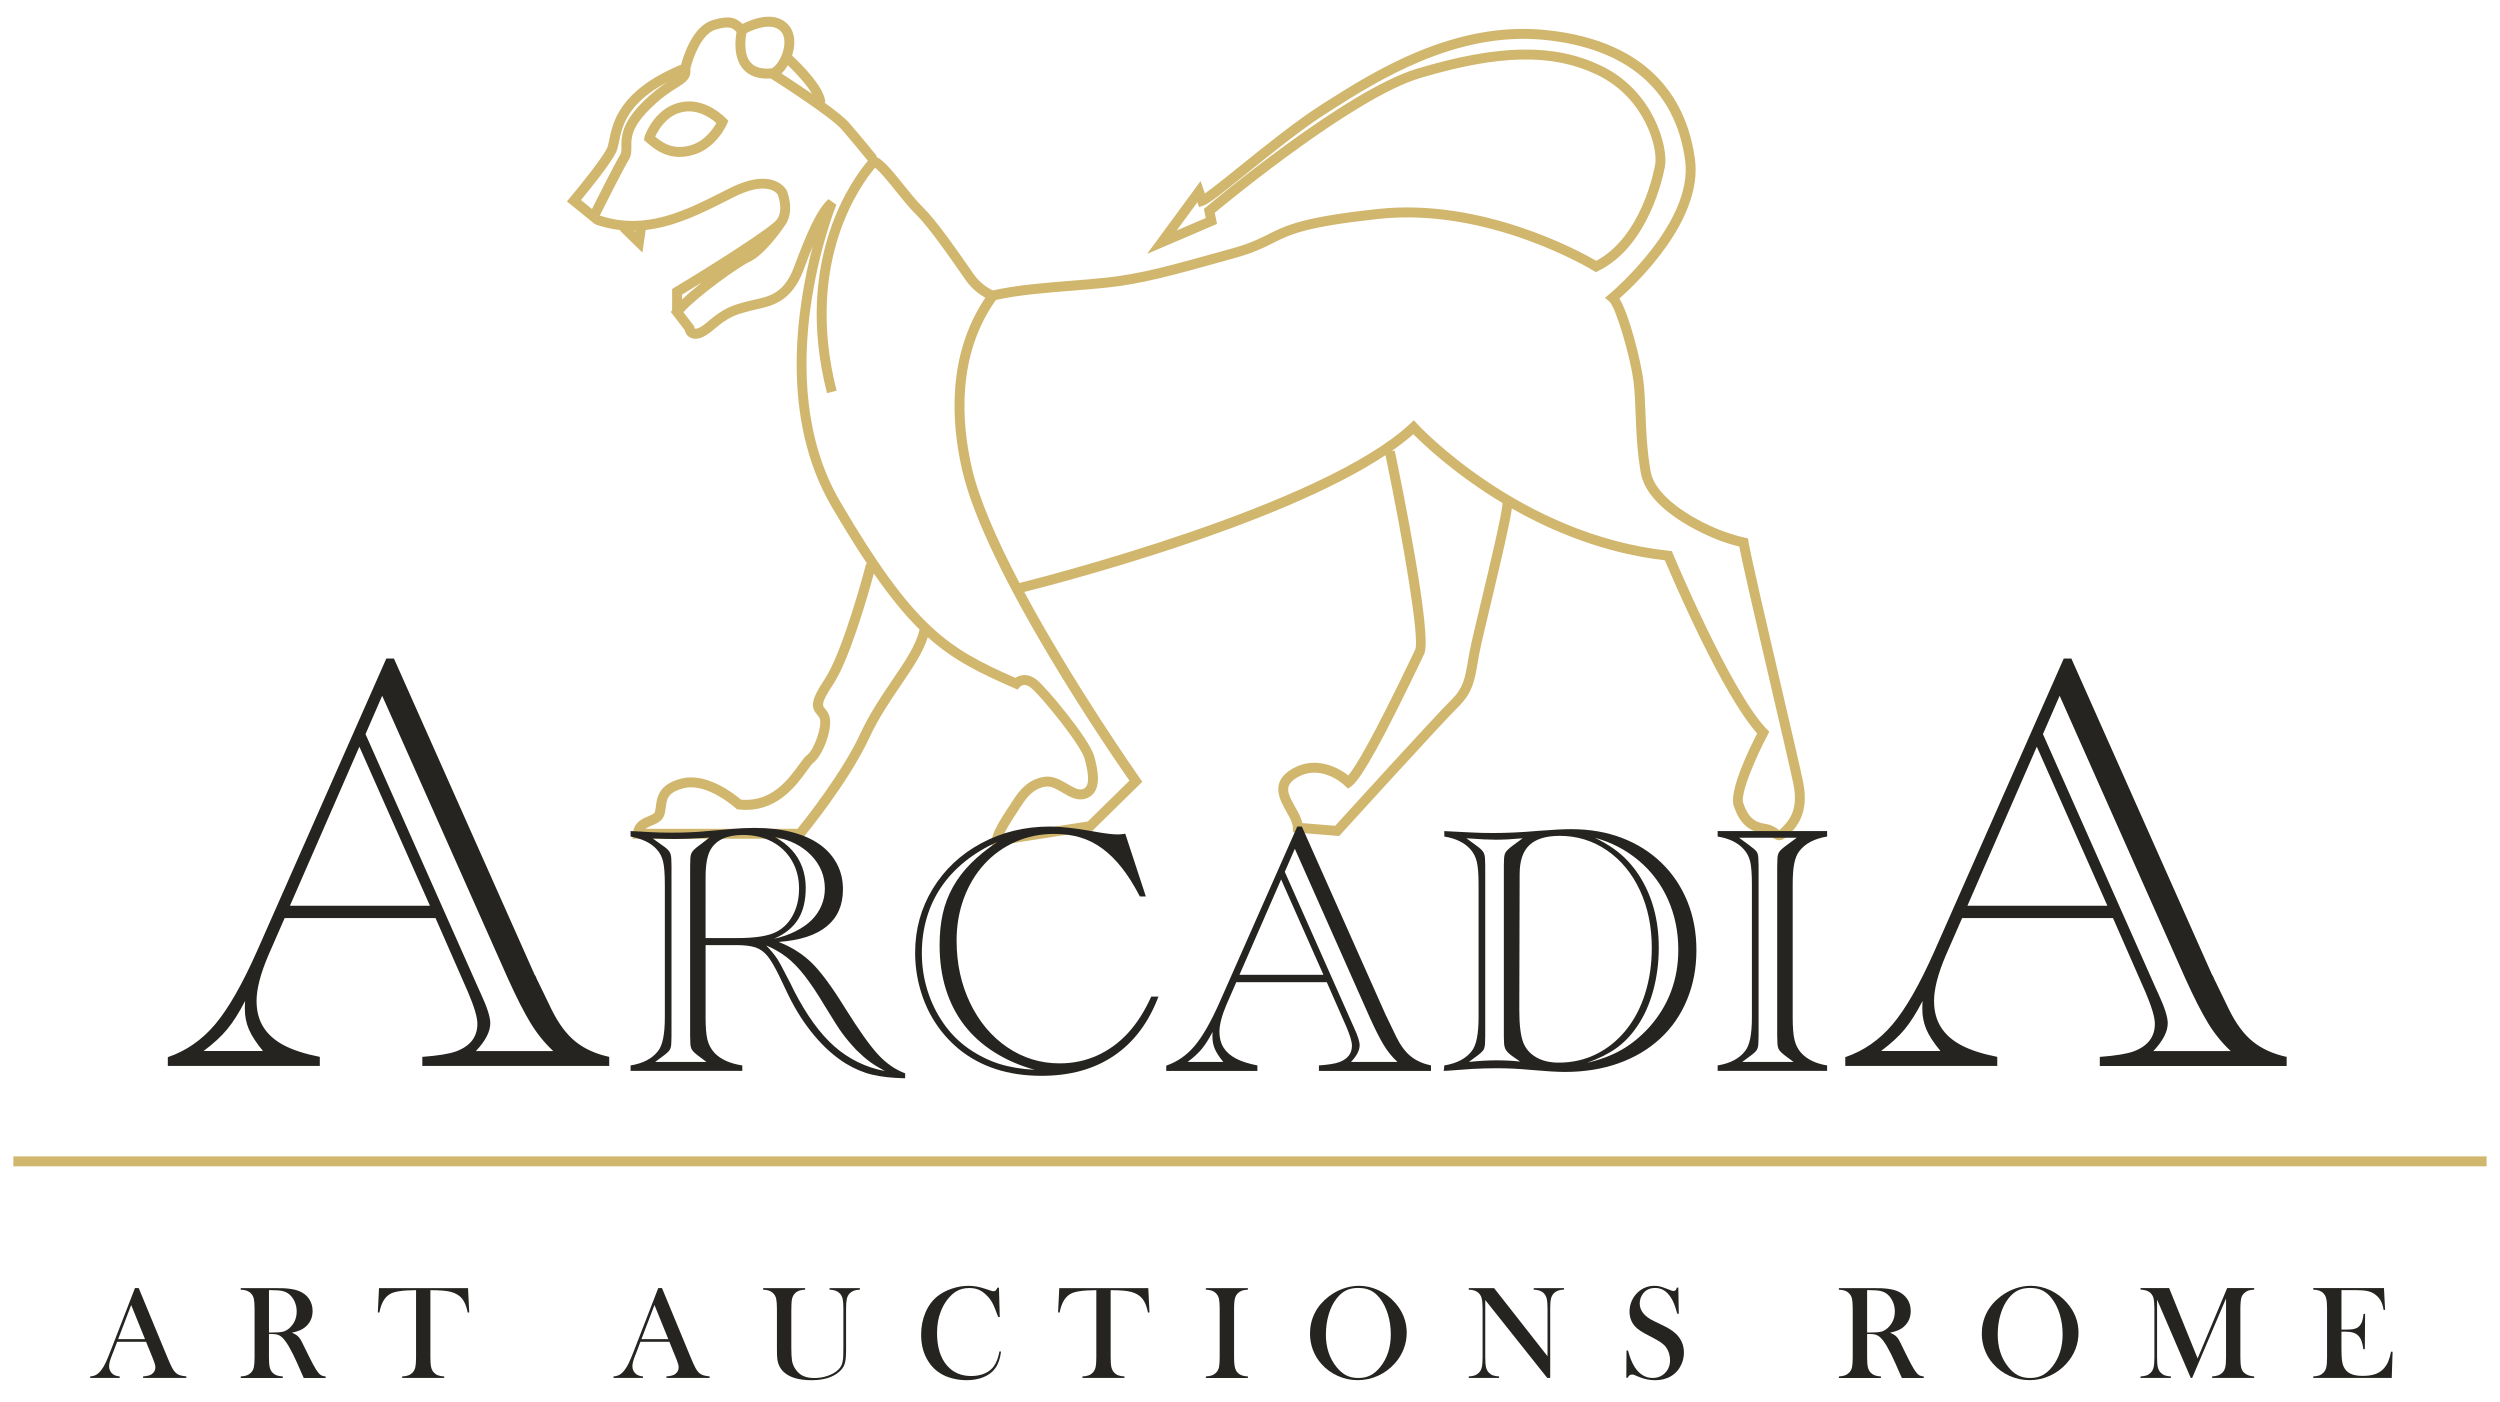 <?xml version="1.0" encoding="utf-8"?>
<!-- Generator: Adobe Illustrator 19.2.1, SVG Export Plug-In . SVG Version: 6.00 Build 0)  -->
<svg version="1.1" id="Livello_1" xmlns="http://www.w3.org/2000/svg" xmlns:xlink="http://www.w3.org/1999/xlink" x="0px" y="0px"
	 viewBox="0 0 214 120" style="enable-background:new 0 0 214 120;" xml:space="preserve">
<style type="text/css">
	.st0{fill:#252421;}
	.st1{fill:#D1B66E;}
</style>
<g>
	<path class="st0" d="M12.413,114.629l-1.184-2.919l-1.115,2.919H12.413z M15.95,117.952h-3.7v-0.131
		c0.333-0.028,0.568-0.085,0.699-0.168c0.232-0.147,0.349-0.349,0.349-0.609
		c0-0.154-0.053-0.361-0.159-0.621l-0.094-0.234l-0.542-1.331h-2.477l-0.294,0.777L9.593,115.987
		c-0.17,0.411-0.255,0.738-0.255,0.974c0,0.138,0.03,0.267,0.092,0.388
		c0.062,0.12,0.147,0.216,0.251,0.292c0.147,0.101,0.336,0.161,0.565,0.179v0.131H7.722v-0.131
		c0.198-0.009,0.372-0.06,0.524-0.145c0.149-0.087,0.294-0.225,0.439-0.418
		c0.12-0.154,0.237-0.352,0.352-0.593c0.113-0.244,0.264-0.607,0.453-1.092l2.062-5.311h0.322
		l2.45,5.92c0.184,0.448,0.329,0.765,0.439,0.958c0.108,0.191,0.228,0.336,0.354,0.434
		c0.092,0.067,0.193,0.119,0.31,0.154c0.117,0.037,0.292,0.067,0.524,0.092V117.952z"/>
	<path class="st0" d="M23.023,114.065h0.214c0.467,0,0.797-0.025,1-0.076
		c0.2-0.055,0.391-0.163,0.568-0.329c0.393-0.375,0.591-0.841,0.591-1.397
		c0-0.297-0.058-0.577-0.172-0.837c-0.115-0.26-0.274-0.476-0.476-0.644
		c-0.159-0.129-0.345-0.218-0.563-0.269c-0.218-0.051-0.529-0.076-0.931-0.076h-0.23V114.065z
		 M23.023,114.189v1.995c0,0.382,0.021,0.669,0.064,0.853c0.044,0.186,0.124,0.338,0.239,0.46
		c0.101,0.106,0.218,0.182,0.352,0.232c0.136,0.051,0.31,0.083,0.529,0.094v0.131h-3.599v-0.131
		c0.218-0.012,0.393-0.044,0.526-0.094c0.133-0.051,0.251-0.126,0.352-0.232
		c0.12-0.122,0.2-0.274,0.241-0.455c0.041-0.186,0.064-0.471,0.064-0.857v-4.151
		c0-0.388-0.023-0.673-0.064-0.857c-0.041-0.184-0.122-0.336-0.241-0.457
		c-0.101-0.108-0.221-0.186-0.356-0.235c-0.133-0.051-0.308-0.08-0.522-0.089v-0.131h2.714
		c0.455,0,0.754,0.002,0.894,0.004c0.584,0.028,1.039,0.108,1.37,0.239
		c0.372,0.149,0.66,0.372,0.864,0.671c0.205,0.299,0.308,0.646,0.308,1.039
		c0,0.586-0.223,1.057-0.664,1.409c-0.136,0.106-0.285,0.191-0.448,0.26
		c-0.163,0.067-0.384,0.131-0.657,0.191c0.225,0.094,0.393,0.191,0.501,0.294
		c0.087,0.078,0.165,0.177,0.237,0.294c0.073,0.12,0.179,0.329,0.322,0.63
		c0.333,0.685,0.586,1.188,0.758,1.508c0.17,0.315,0.315,0.547,0.43,0.687
		c0.094,0.117,0.186,0.198,0.274,0.244c0.087,0.044,0.209,0.076,0.363,0.09v0.131h-1.871
		c-0.092-0.207-0.152-0.34-0.179-0.395l-0.393-0.896c-0.237-0.538-0.476-1.011-0.717-1.425
		c-0.241-0.409-0.46-0.69-0.66-0.839c-0.099-0.076-0.209-0.129-0.326-0.161
		c-0.115-0.032-0.257-0.048-0.427-0.048H23.023z"/>
	<path class="st0" d="M35.615,110.439c-0.237,0-0.49,0.007-0.761,0.021
		c-0.579,0.032-1.009,0.106-1.294,0.221c-0.283,0.117-0.515,0.317-0.699,0.602
		c-0.17,0.264-0.299,0.618-0.388,1.071l-0.131-0.011l0.101-2.078h7.621l0.101,2.078l-0.129,0.011
		c-0.101-0.522-0.262-0.917-0.476-1.183c-0.216-0.271-0.531-0.464-0.945-0.579
		c-0.349-0.101-0.94-0.152-1.774-0.152v5.743c0,0.384,0.021,0.669,0.067,0.855
		c0.041,0.186,0.122,0.338,0.239,0.46c0.103,0.108,0.223,0.188,0.356,0.234
		c0.133,0.051,0.308,0.08,0.522,0.092v0.129h-3.599v-0.129c0.218-0.011,0.393-0.041,0.526-0.092
		c0.133-0.046,0.253-0.126,0.359-0.234c0.115-0.122,0.195-0.274,0.239-0.457
		c0.041-0.184,0.064-0.469,0.064-0.857V110.439z"/>
	<path class="st0" d="M57.207,114.629l-1.184-2.919l-1.115,2.919H57.207z M60.744,117.952h-3.7v-0.131
		c0.333-0.028,0.568-0.085,0.699-0.168c0.232-0.147,0.349-0.349,0.349-0.609
		c0-0.154-0.053-0.361-0.159-0.621l-0.094-0.234l-0.542-1.331h-2.477l-0.292,0.777l-0.14,0.352
		c-0.17,0.411-0.255,0.738-0.255,0.974c0,0.138,0.03,0.267,0.094,0.388
		c0.062,0.12,0.145,0.216,0.251,0.292c0.145,0.101,0.333,0.161,0.563,0.179v0.131H52.516v-0.131
		c0.198-0.009,0.372-0.06,0.524-0.145c0.149-0.087,0.297-0.225,0.439-0.418
		c0.12-0.154,0.237-0.352,0.352-0.593c0.115-0.244,0.267-0.607,0.455-1.092l2.059-5.311h0.322
		l2.45,5.92c0.184,0.448,0.331,0.765,0.439,0.958c0.108,0.191,0.228,0.336,0.356,0.434
		c0.09,0.067,0.193,0.119,0.308,0.154c0.117,0.037,0.292,0.067,0.524,0.092V117.952z"/>
	<path class="st0" d="M68.921,110.263v0.131c-0.214,0.009-0.388,0.041-0.524,0.09
		c-0.136,0.051-0.255,0.126-0.354,0.235c-0.124,0.129-0.207,0.287-0.246,0.473
		c-0.039,0.188-0.06,0.512-0.06,0.97v3.19c0,0.517,0.021,0.892,0.06,1.121
		c0.039,0.232,0.12,0.444,0.239,0.639c0.181,0.299,0.402,0.512,0.666,0.646
		c0.267,0.133,0.6,0.2,1.002,0.2c0.388,0,0.763-0.057,1.117-0.179
		c0.354-0.117,0.65-0.28,0.887-0.492c0.147-0.131,0.255-0.274,0.324-0.427
		c0.069-0.154,0.115-0.349,0.138-0.586c0.014-0.154,0.023-0.519,0.023-1.092v-3.148
		c0-0.388-0.023-0.673-0.064-0.855c-0.044-0.186-0.124-0.338-0.241-0.46
		c-0.106-0.108-0.223-0.184-0.359-0.235c-0.131-0.048-0.306-0.08-0.519-0.09v-0.131h2.597v0.131
		c-0.216,0.009-0.388,0.041-0.519,0.09c-0.136,0.051-0.255,0.126-0.361,0.235
		c-0.115,0.122-0.195,0.273-0.239,0.46c-0.041,0.189-0.064,0.471-0.064,0.855v3.553
		c0,0.526-0.039,0.915-0.122,1.163c-0.08,0.251-0.239,0.478-0.48,0.685
		c-0.549,0.473-1.331,0.71-2.349,0.71c-1.064,0-1.846-0.223-2.349-0.671
		c-0.326-0.285-0.522-0.662-0.584-1.126c-0.025-0.166-0.035-0.464-0.035-0.896v-3.417
		c0-0.388-0.023-0.673-0.064-0.855c-0.039-0.186-0.12-0.338-0.241-0.46
		c-0.101-0.108-0.218-0.184-0.352-0.235c-0.133-0.048-0.308-0.08-0.526-0.09v-0.131H68.921z"/>
	<path class="st0" d="M85.512,110.224l0.067,2.519H85.449c-0.041-0.11-0.073-0.193-0.097-0.248
		c-0.131-0.361-0.237-0.63-0.322-0.807c-0.145-0.315-0.356-0.604-0.634-0.866
		c-0.211-0.2-0.427-0.345-0.653-0.434c-0.228-0.09-0.48-0.133-0.761-0.133
		c-0.425,0-0.793,0.092-1.105,0.274c-0.273,0.163-0.529,0.393-0.765,0.696
		c-0.237,0.303-0.43,0.646-0.579,1.034c-0.216,0.542-0.322,1.161-0.322,1.859
		c0,0.588,0.073,1.119,0.218,1.593c0.147,0.473,0.361,0.869,0.644,1.188
		c0.517,0.595,1.204,0.889,2.061,0.889c0.428,0,0.814-0.073,1.154-0.221
		c0.342-0.149,0.607-0.359,0.793-0.627c0.218-0.313,0.377-0.733,0.476-1.264l0.129,0.023
		c-0.071,0.593-0.232,1.064-0.485,1.413c-0.239,0.336-0.572,0.588-0.993,0.765
		c-0.423,0.177-0.912,0.267-1.469,0.267c-0.517,0-1.013-0.078-1.487-0.232
		c-0.754-0.248-1.344-0.696-1.767-1.344c-0.425-0.646-0.637-1.418-0.637-2.317
		c0-0.687,0.124-1.319,0.37-1.898c0.248-0.584,0.595-1.048,1.039-1.402
		c0.34-0.271,0.749-0.485,1.225-0.644c0.473-0.161,0.949-0.241,1.427-0.241
		c0.453,0,0.935,0.087,1.441,0.26l0.462,0.152c0.09,0.034,0.17,0.05,0.237,0.05
		c0.094,0,0.17-0.039,0.23-0.117c0.027-0.037,0.06-0.099,0.097-0.186H85.512z"/>
	<path class="st0" d="M93.846,110.439c-0.237,0-0.49,0.007-0.761,0.021
		c-0.579,0.032-1.009,0.106-1.294,0.221c-0.283,0.117-0.515,0.317-0.699,0.602
		c-0.17,0.264-0.299,0.618-0.391,1.071l-0.129-0.011l0.101-2.078h7.621l0.101,2.078l-0.129,0.011
		c-0.101-0.522-0.262-0.917-0.478-1.183c-0.214-0.271-0.529-0.464-0.942-0.579
		c-0.349-0.101-0.94-0.152-1.774-0.152v5.743c0,0.384,0.021,0.669,0.064,0.855
		c0.044,0.186,0.124,0.338,0.241,0.46c0.103,0.108,0.223,0.188,0.356,0.234
		c0.133,0.051,0.308,0.08,0.522,0.092v0.129h-3.599v-0.129c0.216-0.011,0.393-0.041,0.526-0.092
		c0.133-0.046,0.253-0.126,0.359-0.234c0.115-0.122,0.195-0.274,0.237-0.457
		c0.044-0.184,0.067-0.469,0.067-0.857V110.439z"/>
	<path class="st0" d="M106.821,110.263v0.131c-0.214,0.009-0.388,0.041-0.522,0.09
		c-0.133,0.051-0.253,0.126-0.359,0.235c-0.145,0.152-0.234,0.361-0.269,0.627
		c-0.023,0.198-0.035,0.428-0.035,0.687v4.151c0,0.313,0.016,0.558,0.046,0.738
		c0.03,0.182,0.078,0.324,0.145,0.434c0.099,0.149,0.225,0.262,0.379,0.336
		c0.154,0.073,0.359,0.117,0.614,0.131v0.131h-3.599v-0.131c0.218-0.011,0.393-0.044,0.526-0.094
		c0.133-0.051,0.251-0.126,0.352-0.232c0.12-0.12,0.202-0.274,0.244-0.455
		c0.041-0.186,0.062-0.471,0.062-0.857v-4.151c0-0.388-0.021-0.673-0.062-0.855
		c-0.041-0.186-0.124-0.338-0.244-0.46c-0.101-0.108-0.218-0.184-0.354-0.235
		c-0.136-0.048-0.31-0.08-0.524-0.09v-0.131H106.821z"/>
	<path class="st0" d="M113.497,114.244c0,1.089,0.297,2.006,0.892,2.753
		c0.267,0.336,0.549,0.579,0.846,0.731c0.301,0.154,0.643,0.228,1.034,0.228
		c0.395,0,0.742-0.073,1.039-0.225c0.299-0.149,0.584-0.393,0.855-0.733
		c0.593-0.749,0.889-1.675,0.889-2.776c0-0.607-0.083-1.179-0.246-1.717
		c-0.163-0.54-0.393-0.997-0.687-1.372c-0.241-0.308-0.51-0.533-0.804-0.676
		c-0.296-0.14-0.643-0.209-1.046-0.209c-0.398,0-0.742,0.069-1.034,0.207
		c-0.29,0.14-0.559,0.366-0.807,0.678c-0.297,0.37-0.526,0.827-0.687,1.37
		C113.58,113.042,113.497,113.624,113.497,114.244 M112.135,114.159c0-0.632,0.136-1.218,0.407-1.758
		c0.269-0.538,0.667-1.009,1.184-1.409c0.386-0.299,0.802-0.526,1.25-0.685
		c0.446-0.161,0.896-0.241,1.351-0.241c0.579,0,1.138,0.129,1.678,0.381
		c0.54,0.253,1.014,0.611,1.42,1.073c0.66,0.751,0.99,1.606,0.99,2.565
		c0,0.48-0.087,0.945-0.26,1.393c-0.172,0.446-0.423,0.853-0.754,1.223
		c-0.407,0.457-0.885,0.811-1.439,1.064c-0.554,0.253-1.135,0.377-1.74,0.377
		c-0.595,0-1.165-0.122-1.71-0.365c-0.545-0.244-1.016-0.591-1.409-1.036
		c-0.31-0.349-0.552-0.747-0.719-1.193C112.22,115.104,112.135,114.64,112.135,114.159"/>
	<path class="st0" d="M127.138,111.283v4.9c0,0.386,0.023,0.673,0.067,0.857
		c0.041,0.182,0.122,0.336,0.239,0.455c0.103,0.108,0.223,0.189,0.356,0.237
		c0.133,0.051,0.308,0.078,0.522,0.09v0.131h-2.597v-0.131c0.214-0.011,0.388-0.039,0.522-0.09
		c0.131-0.048,0.253-0.129,0.356-0.237c0.117-0.12,0.198-0.273,0.239-0.46
		c0.044-0.184,0.067-0.469,0.067-0.853v-4.155c0-0.379-0.023-0.662-0.067-0.848
		c-0.041-0.188-0.122-0.338-0.239-0.462c-0.101-0.108-0.218-0.184-0.352-0.234
		c-0.133-0.048-0.308-0.081-0.526-0.09v-0.131h2.17l4.573,5.835v-4.065
		c0-0.388-0.023-0.671-0.067-0.855c-0.041-0.186-0.122-0.336-0.239-0.46
		c-0.103-0.108-0.225-0.184-0.359-0.234c-0.131-0.048-0.306-0.081-0.519-0.09v-0.131h2.597v0.131
		c-0.377,0-0.671,0.108-0.88,0.324c-0.117,0.124-0.195,0.274-0.239,0.462
		c-0.044,0.186-0.064,0.469-0.064,0.848v5.925h-0.253L127.138,111.283z"/>
	<path class="st0" d="M139.212,117.93l0.016-2.326l0.131,0.005c0.156,0.591,0.345,1.057,0.563,1.4
		c0.409,0.63,0.924,0.944,1.542,0.944c0.432,0,0.788-0.145,1.071-0.434
		c0.28-0.29,0.421-0.655,0.421-1.096c0-0.193-0.03-0.388-0.092-0.588
		c-0.062-0.198-0.147-0.37-0.251-0.512c-0.108-0.147-0.262-0.285-0.46-0.423
		c-0.195-0.136-0.499-0.306-0.903-0.513c-0.359-0.179-0.63-0.331-0.818-0.455
		c-0.191-0.124-0.345-0.251-0.46-0.379c-0.324-0.352-0.485-0.781-0.485-1.287
		c0-0.313,0.062-0.614,0.188-0.903c0.126-0.29,0.301-0.535,0.526-0.742
		c0.398-0.368,0.871-0.554,1.416-0.554c0.175,0,0.338,0.021,0.487,0.055
		c0.152,0.037,0.352,0.106,0.604,0.209c0.186,0.078,0.315,0.124,0.382,0.145
		c0.067,0.021,0.129,0.032,0.182,0.032c0.131,0,0.218-0.097,0.262-0.287h0.131l0.039,2.236h-0.129
		c-0.101-0.356-0.189-0.63-0.262-0.82c-0.071-0.189-0.161-0.365-0.26-0.526
		c-0.184-0.294-0.386-0.51-0.609-0.65c-0.221-0.14-0.473-0.211-0.765-0.211
		c-0.418,0-0.752,0.143-0.993,0.427c-0.101,0.117-0.182,0.255-0.239,0.414
		c-0.058,0.159-0.087,0.315-0.087,0.473c0,0.627,0.402,1.131,1.209,1.514l0.793,0.384
		c0.611,0.29,1.053,0.609,1.321,0.958c0.308,0.391,0.46,0.848,0.46,1.365
		c0,0.345-0.069,0.673-0.207,0.988c-0.195,0.439-0.487,0.777-0.88,1.016
		c-0.388,0.237-0.85,0.356-1.379,0.356c-0.483,0-0.949-0.097-1.397-0.287
		c-0.232-0.101-0.37-0.161-0.416-0.175c-0.046-0.016-0.097-0.023-0.152-0.023
		c-0.181,0-0.303,0.09-0.372,0.271H139.212z"/>
	<path class="st0" d="M159.826,114.065h0.214c0.467,0,0.8-0.025,1-0.076
		c0.2-0.055,0.391-0.163,0.565-0.329c0.395-0.375,0.591-0.841,0.591-1.397
		c0-0.297-0.055-0.577-0.17-0.837c-0.115-0.26-0.274-0.476-0.476-0.644
		c-0.159-0.129-0.345-0.218-0.563-0.269c-0.218-0.051-0.529-0.076-0.931-0.076h-0.23V114.065z
		 M159.826,114.189v1.995c0,0.382,0.021,0.669,0.064,0.853c0.044,0.186,0.124,0.338,0.241,0.46
		c0.101,0.106,0.218,0.182,0.351,0.232c0.131,0.051,0.308,0.083,0.526,0.094v0.131h-3.599v-0.131
		c0.218-0.012,0.393-0.044,0.526-0.094c0.133-0.051,0.251-0.126,0.352-0.232
		c0.122-0.122,0.202-0.274,0.244-0.455c0.041-0.186,0.062-0.471,0.062-0.857v-4.151
		c0-0.388-0.021-0.673-0.062-0.857s-0.122-0.336-0.244-0.457c-0.101-0.108-0.218-0.186-0.354-0.235
		c-0.136-0.051-0.31-0.08-0.524-0.089v-0.131h2.714c0.455,0,0.752,0.002,0.896,0.004
		c0.581,0.028,1.036,0.108,1.367,0.239c0.372,0.149,0.66,0.372,0.864,0.671
		c0.205,0.299,0.308,0.646,0.308,1.039c0,0.586-0.221,1.057-0.664,1.409
		c-0.136,0.106-0.285,0.191-0.448,0.26c-0.163,0.067-0.382,0.131-0.655,0.191
		c0.223,0.094,0.391,0.191,0.501,0.294c0.085,0.078,0.163,0.177,0.237,0.294
		c0.069,0.12,0.177,0.329,0.32,0.63c0.333,0.685,0.586,1.188,0.758,1.508
		c0.17,0.315,0.315,0.547,0.432,0.687c0.092,0.117,0.181,0.198,0.271,0.244
		c0.087,0.044,0.209,0.076,0.363,0.09v0.131h-1.868c-0.094-0.207-0.154-0.34-0.182-0.395
		l-0.393-0.896c-0.237-0.538-0.476-1.011-0.715-1.425c-0.241-0.409-0.462-0.69-0.662-0.839
		c-0.101-0.076-0.209-0.129-0.326-0.161c-0.117-0.032-0.257-0.048-0.427-0.048H159.826z"/>
	<path class="st0" d="M171.005,114.244c0,1.089,0.297,2.006,0.889,2.753
		c0.267,0.336,0.549,0.579,0.848,0.731c0.299,0.154,0.643,0.228,1.034,0.228
		c0.393,0,0.74-0.073,1.039-0.225c0.296-0.149,0.581-0.393,0.853-0.733
		c0.593-0.749,0.892-1.675,0.892-2.776c0-0.607-0.083-1.179-0.246-1.717
		c-0.163-0.54-0.395-0.997-0.692-1.372c-0.239-0.308-0.508-0.533-0.802-0.676
		c-0.294-0.14-0.641-0.209-1.043-0.209c-0.398,0-0.742,0.069-1.034,0.207
		c-0.29,0.14-0.561,0.366-0.809,0.678c-0.296,0.37-0.524,0.827-0.687,1.37
		C171.085,113.042,171.005,113.624,171.005,114.244 M169.642,114.159c0-0.632,0.136-1.218,0.404-1.758
		c0.271-0.538,0.664-1.009,1.184-1.409c0.386-0.299,0.802-0.526,1.25-0.685
		c0.446-0.161,0.899-0.241,1.351-0.241c0.579,0,1.138,0.129,1.68,0.381
		c0.54,0.253,1.014,0.611,1.418,1.073c0.662,0.751,0.991,1.606,0.991,2.565
		c0,0.48-0.085,0.945-0.257,1.393c-0.172,0.446-0.425,0.853-0.756,1.223
		c-0.404,0.457-0.882,0.811-1.439,1.064c-0.554,0.253-1.133,0.377-1.737,0.377
		c-0.595,0-1.167-0.122-1.712-0.365c-0.545-0.244-1.014-0.591-1.406-1.036
		c-0.315-0.349-0.554-0.747-0.719-1.193C169.725,115.104,169.642,114.64,169.642,114.159"/>
	<path class="st0" d="M192.956,110.394c-0.214,0.009-0.384,0.039-0.515,0.085
		c-0.129,0.048-0.248,0.126-0.356,0.234c-0.083,0.078-0.145,0.166-0.186,0.262
		s-0.071,0.216-0.085,0.363c-0.028,0.195-0.039,0.428-0.039,0.694v4.151
		c0,0.386,0.023,0.673,0.067,0.862c0.046,0.188,0.126,0.338,0.244,0.45
		c0.207,0.198,0.496,0.306,0.871,0.326v0.131h-3.599v-0.131c0.221-0.012,0.393-0.044,0.526-0.094
		c0.136-0.051,0.253-0.126,0.359-0.232c0.115-0.12,0.195-0.274,0.239-0.46
		c0.044-0.184,0.067-0.471,0.067-0.853v-5.035l-2.9,6.805h-0.12l-2.884-6.704v4.934
		c0,0.386,0.021,0.671,0.067,0.857c0.041,0.181,0.122,0.336,0.239,0.455
		c0.103,0.108,0.223,0.189,0.356,0.237c0.133,0.051,0.308,0.078,0.522,0.09v0.131h-2.597v-0.131
		c0.214-0.012,0.388-0.039,0.522-0.09c0.133-0.048,0.25-0.129,0.356-0.237
		c0.117-0.12,0.198-0.274,0.239-0.46c0.044-0.184,0.067-0.471,0.067-0.853v-4.151
		c0-0.175-0.007-0.336-0.018-0.49c-0.018-0.28-0.06-0.483-0.129-0.609
		c-0.094-0.177-0.221-0.308-0.386-0.391c-0.163-0.085-0.382-0.136-0.65-0.149v-0.131h2.445
		l2.438,6.021l2.528-6.021h2.314V110.394z"/>
	<path class="st0" d="M204.067,110.263l0.097,1.859l-0.129,0.007c-0.05-0.317-0.131-0.577-0.244-0.784
		c-0.112-0.207-0.276-0.388-0.489-0.547c-0.177-0.131-0.384-0.223-0.625-0.278
		c-0.241-0.055-0.561-0.083-0.958-0.083h-1.289v3.378h0.338c0.34,0,0.6-0.021,0.772-0.067
		c0.172-0.044,0.313-0.124,0.423-0.241c0.103-0.108,0.181-0.237,0.232-0.386
		c0.053-0.149,0.092-0.368,0.126-0.657l0.131,0.007l-0.023,3.02h-0.129
		c-0.035-0.29-0.085-0.524-0.152-0.699c-0.064-0.177-0.156-0.326-0.274-0.453
		c-0.11-0.12-0.257-0.207-0.437-0.264c-0.181-0.055-0.409-0.085-0.687-0.085h-0.322v1.292
		c0,0.515,0.012,0.889,0.039,1.124c0.025,0.234,0.078,0.43,0.154,0.588
		c0.126,0.271,0.319,0.469,0.581,0.593c0.26,0.126,0.604,0.189,1.034,0.189
		c0.45,0,0.827-0.055,1.131-0.17c0.303-0.115,0.552-0.292,0.745-0.531
		c0.136-0.163,0.246-0.347,0.329-0.554c0.085-0.207,0.163-0.478,0.232-0.818l0.133,0.007l-0.073,2.243
		h-6.72v-0.131c0.214-0.011,0.386-0.039,0.522-0.09c0.133-0.048,0.251-0.129,0.356-0.237
		c0.117-0.12,0.195-0.274,0.237-0.46c0.046-0.184,0.067-0.471,0.067-0.853v-4.151
		c0-0.384-0.021-0.666-0.067-0.855c-0.041-0.186-0.12-0.338-0.237-0.46
		c-0.101-0.108-0.218-0.184-0.354-0.235c-0.131-0.048-0.306-0.08-0.524-0.09v-0.131H204.067z"/>
	<path class="st1" d="M212.854,99.837H1.146V98.988h211.708V99.837z M84.906,72.448v-0.496
		c0-0.656,0.732-1.817,1.548-3.05l0.261-0.398c0.53-0.834,1.314-1.817,2.682-2.011
		c0.753-0.11,1.411,0.28,1.99,0.621c0.503,0.297,0.936,0.555,1.293,0.435
		c0.554-0.182,0.604-0.983,0.164-2.6c-0.324-1.191-3.764-5.424-4.621-6.099
		c-0.553-0.432-0.882-0.092-0.918-0.051l-0.206,0.231l-0.283-0.125
		c-2.941-1.294-5.155-2.35-7.397-4.358c-0.416,1.318-1.308,2.633-2.321,4.125
		c-0.893,1.314-1.904,2.805-2.682,4.483c-1.768,3.813-5.463,8.299-5.62,8.487l-0.127,0.154H54.146
		l0.034-0.456c0.07-0.951,0.81-1.26,1.299-1.464c0.327-0.137,0.529-0.229,0.577-0.372
		c0.044-0.129,0.065-0.304,0.088-0.488c0.094-0.762,0.236-1.913,2.249-2.387
		c2.156-0.505,4.507,1.366,5.042,1.823c2.627,0.234,4.083-1.781,4.959-2.991
		c0.287-0.396,0.494-0.684,0.703-0.837c0.586-0.433,1.284-2.42,1.082-3.083
		c-0.043-0.142-0.122-0.233-0.223-0.351c-0.556-0.646-0.592-1.211,0.627-3.038
		c1.619-2.424,3.545-9.836,3.564-9.911l0.085,0.022c-0.933-1.395-1.937-3.009-3.042-4.895
		c-4.464-7.614-2.985-17.094-1.614-22.3c-0.276,0.669-0.545,1.374-0.801,2.064
		c-0.998,2.695-2.731,3.069-3.996,3.342c-0.185,0.04-0.363,0.078-0.532,0.123
		c-1.257,0.33-1.83,0.48-3.187,1.644c-0.787,0.677-1.436,0.906-1.935,0.676
		c-0.296-0.136-0.462-0.41-0.514-0.659l-1.188-1.553l0.11-0.144v-1.827l0.206-0.124
		c3.144-1.889,8.308-5.147,8.784-5.848l0.001,0.001c0-0.001,0.001-0.001,0.001-0.002
		c0.564-0.831,0.051-2.096,0.046-2.109c-0.014-0.018-0.77-1.28-3.745,0.216l-0.532,0.269
		c-2.144,1.085-4.474,2.266-7.023,2.549l-0.282,1.935l-1.921-1.885l0.041-0.041
		c-0.681-0.074-1.377-0.223-2.088-0.465l-0.131-0.072l-2.365-1.918l0.278-0.331
		c0.738-0.879,2.747-3.355,3.163-4.237c0.075-0.16,0.128-0.421,0.19-0.724
		c0.302-1.482,0.862-4.226,6.147-6.416c0.205-0.775,1-3.315,2.713-3.819
		c1.522-0.447,2.018-0.144,2.508,0.299c0.013,0.012,0.025,0.023,0.038,0.035
		c0.693-0.355,2.58-1.156,3.775-0.069c0.64,0.583,0.825,1.546,0.507,2.644
		c-0.013,0.044-0.027,0.089-0.042,0.135c0.702,0.65,2.766,2.669,2.851,4.001l-0.101,0.006
		c0.931,0.672,1.749,1.314,2.116,1.733c1.053,1.204,2.383,2.853,2.396,2.87l-0.065,0.053
		c0.626,0.262,1.415,1.243,2.328,2.377c0.569,0.708,1.157,1.439,1.678,1.948
		c1.145,1.123,2.875,3.612,3.908,5.1l0.467,0.669c0.551,0.78,1.301,1.199,1.607,1.347
		c2.018-0.458,4.358-0.643,6.624-0.823c1.024-0.081,2.044-0.162,3.033-0.267
		c2.952-0.313,5.608-1.053,9.629-2.173l1.161-0.323c1.567-0.436,2.368-0.838,3.142-1.228
		c1.504-0.756,2.924-1.471,9.376-2.161c8.915-0.957,17.273,3.616,18.688,4.437
		c3.838-2.052,4.928-7.607,5.042-8.244c0.25-1.386-0.861-5.705-4.974-7.68
		c-3.812-1.831-8.341-1.747-15.146,0.283c-5.517,1.646-16.023,10.24-17.58,11.531l0.195,0.954
		l-5.989,2.57l4.584-6.242l0.362,1.064c0.632-0.431,1.823-1.391,2.983-2.326
		c2.189-1.765,4.913-3.961,7.15-5.374l0.301-0.19c4.068-2.573,10.879-6.878,18.685-6.106
		c9.469,0.939,12.203,6.506,12.83,11.012c0.73,5.265-5.025,10.711-6.462,11.979
		c0.858,1.396,1.842,5.381,2.048,6.981c0.108,0.854,0.145,1.796,0.183,2.793
		c0.057,1.474,0.12,3.144,0.433,4.982c0.423,2.478,4.335,4.491,6.345,5.209
		c0.934,0.331,1.707,0.503,1.715,0.505l0.281,0.062l0.046,0.285
		c0.205,1.254,1.593,7.208,2.816,12.461c0.881,3.779,1.642,7.043,1.861,8.123
		c0.562,2.759-0.655,3.947-1.31,4.585c-0.6,0.592-0.986,0.388-1.305,0.152
		c-0.175-0.129-0.373-0.275-0.779-0.337c-1.29-0.196-2.051-0.902-2.545-2.36
		c-0.439-1.287,1.364-4.974,2.003-6.213c-2.979-3.335-7.189-13.138-7.9-14.822
		c-5.103-0.585-9.562-2.421-13.098-4.435c-0.18,1.298-0.878,4.273-1.803,8.149
		c-0.463,1.939-0.863,3.614-0.986,4.278c-0.052,0.278-0.096,0.539-0.138,0.787
		c-0.252,1.488-0.434,2.563-1.658,3.767c-1.305,1.276-9.969,10.807-10.057,10.904l-0.141,0.154
		l-3.96-0.324v-0.392c0-0.387-0.283-0.889-0.558-1.375c-0.57-1.011-1.433-2.539,0.506-3.665
		c1.886-1.096,3.805-0.22,4.794,0.57c0.589-0.694,2.026-3.027,5.525-10.348l0.205-0.427
		c0.396-0.845-0.977-9.081-2.546-16.641c-9.258,6.133-28.15,11.014-30.921,11.709
		c4.256,7.925,9.818,15.834,9.901,15.952l0.208,0.295l-4.276,4.194L84.906,72.448z M89.652,67.325
		c-0.046,0-0.091,0.003-0.137,0.01c-1.018,0.144-1.625,0.902-2.083,1.625l-0.27,0.411
		c-0.313,0.474-0.938,1.419-1.238,2.06l7.19-1.112l3.566-3.496
		c-1.685-2.414-12.337-17.915-14.324-26.603c-0.924-4.036-1.312-9.834,1.989-14.731
		c-0.448-0.252-1.124-0.722-1.658-1.479l-0.471-0.675c-0.95-1.367-2.717-3.911-3.804-4.978
		c-0.556-0.544-1.161-1.295-1.746-2.022c-0.618-0.769-1.306-1.623-1.76-1.979
		c-1.128,1.324-6.124,7.982-3.291,19.088l-0.823,0.21c-2.945-11.544,2.314-18.503,3.5-19.886
		c-0.342-0.422-1.397-1.717-2.262-2.705c-0.921-1.055-5.275-3.85-6.055-4.347
		c-1.052,0.074-1.851-0.205-2.375-0.819c-0.839-0.984-0.666-2.533-0.551-3.164
		c-0.032-0.028-0.063-0.056-0.095-0.084c-0.285-0.258-0.512-0.463-1.697-0.114
		c-1.213,0.357-1.954,2.465-2.162,3.337c0.092,0.87-0.447,1.204-1.123,1.625
		c-0.588,0.366-1.393,0.866-2.448,1.94c-1.495,1.521-1.487,2.396-1.48,3.1
		c0.004,0.378,0.007,0.77-0.226,1.151c-0.459,0.749-2.1,4.014-2.47,4.753l0.018,0.015
		c3.905,1.292,7.281-0.417,10.545-2.07l0.535-0.27c3.779-1.9,4.854,0.1,4.897,0.187
		c0.042,0.097,0.711,1.728-0.114,2.943c-0.413,0.607-1.856,2.628-3.095,3.179
		c-0.802,0.359-4.365,2.885-5.632,4.297l0.94,1.23v0.144c0.042,0.056,0.311,0.151,1.063-0.495
		c1.444-1.24,2.124-1.455,3.524-1.822c0.181-0.047,0.372-0.089,0.569-0.131
		c1.25-0.27,2.542-0.548,3.378-2.806c1.06-2.856,1.965-4.936,2.944-5.799l0.674,0.48
		c-0.06,0.146-5.935,14.739,0.328,25.421c6.344,10.822,9.238,12.539,14.992,15.081
		c0.398-0.264,1.076-0.43,1.83,0.16c0.83,0.653,4.519,5.085,4.917,6.543
		c0.254,0.933,0.85,3.116-0.719,3.632c-0.723,0.232-1.395-0.161-1.989-0.511
		C90.5,67.578,90.069,67.325,89.652,67.325z M121.025,35.971l0.29,0.318
		c0.086,0.095,8.793,9.503,21.54,10.857l0.25,0.027l0.098,0.232
		c0.049,0.118,4.948,11.822,8.034,15.016l0.214,0.221l-0.144,0.272
		c-1.027,1.945-2.354,5.034-2.09,5.81c0.393,1.161,0.899,1.647,1.867,1.795
		c0.614,0.092,0.954,0.344,1.157,0.493c0.021,0.016,0.047,0.034,0.069,0.051
		c0.021-0.018,0.051-0.043,0.088-0.079c0.662-0.646,1.589-1.551,1.12-3.855
		c-0.219-1.068-1.015-4.483-1.856-8.1c-1.154-4.951-2.452-10.523-2.777-12.238
		c-0.321-0.082-0.889-0.237-1.538-0.467c-0.258-0.092-6.287-2.286-6.898-5.868
		c-0.322-1.894-0.387-3.593-0.444-5.093c-0.037-0.978-0.072-1.901-0.177-2.718
		c-0.286-2.232-1.538-6.38-2.061-6.828l-0.383-0.328l0.388-0.322
		c0.072-0.06,7.223-6.062,6.472-11.473c-0.839-6.027-5.013-9.583-12.072-10.283
		c-7.512-0.739-14.171,3.464-18.146,5.979l-0.302,0.191c-2.194,1.386-4.897,3.565-7.07,5.316
		c-2.045,1.649-3.135,2.518-3.611,2.688l-0.406,0.145l-0.141-0.416l-1.772,2.414l2.486-1.067
		l-0.158-0.772l0.194-0.163c0.486-0.409,11.971-10.034,18.078-11.856
		c7.021-2.096,11.736-2.166,15.755-0.235c4.523,2.172,5.727,7.03,5.442,8.597
		c-0.123,0.69-1.328,6.815-5.705,8.961l-0.212,0.104l-0.2-0.124
		c-0.088-0.055-8.905-5.448-18.359-4.438c-6.298,0.674-7.589,1.323-9.084,2.075
		c-0.811,0.408-1.648,0.83-3.296,1.288l-1.161,0.323c-4.062,1.131-6.745,1.879-9.767,2.2
		c-0.996,0.105-2.024,0.187-3.056,0.269c-2.209,0.175-4.49,0.356-6.432,0.788l-0.02,0.028
		c-3.323,4.696-2.946,10.382-2.044,14.324c0.632,2.764,2.203,6.293,4.085,9.873
		c1.753-0.438,25.912-6.584,33.44-13.636L121.025,35.971z M55.255,70.948h13.01
		c0.669-0.827,3.836-4.822,5.378-8.149c0.808-1.741,1.84-3.261,2.75-4.603
		c1.085-1.599,2.025-2.985,2.323-4.306c-1.232-1.212-2.497-2.744-3.916-4.792
		c-0.515,1.894-2.083,7.394-3.509,9.528c-1.058,1.585-0.888,1.783-0.69,2.012
		c0.125,0.146,0.297,0.345,0.392,0.657c0.329,1.078-0.58,3.418-1.391,4.015
		c-0.102,0.076-0.314,0.368-0.519,0.651c-0.933,1.29-2.664,3.704-5.874,3.324l-0.136-0.016
		l-0.102-0.092c-0.024-0.022-2.426-2.181-4.383-1.719c-1.437,0.338-1.513,0.951-1.6,1.662
		c-0.027,0.22-0.055,0.446-0.127,0.658c-0.175,0.517-0.663,0.72-1.055,0.883
		C55.558,70.765,55.379,70.848,55.255,70.948z M111.481,70.457l2.807,0.23
		c1.169-1.286,8.705-9.566,9.95-10.784c1.027-1.01,1.173-1.873,1.415-3.301
		c0.042-0.252,0.087-0.518,0.14-0.8c0.127-0.685,0.529-2.37,0.995-4.32
		c0.731-3.064,1.829-7.662,1.827-8.422c-4.066-2.441-6.772-5.022-7.634-5.892
		c-0.555,0.491-1.184,0.978-1.872,1.456l0.278-0.058c0.55,2.64,3.258,15.887,2.526,17.411
		l-0.203,0.425c-3.273,6.848-5.192,10.313-6.037,10.905l-0.288,0.202l-0.253-0.246
		c-0.081-0.079-2.011-1.921-4.081-0.716c-1.159,0.674-0.863,1.325-0.193,2.514
		C111.115,69.516,111.379,69.984,111.481,70.457z M58.384,25.217v0.414
		c0.474-0.45,1.067-0.952,1.692-1.445C59.364,24.624,58.765,24.987,58.384,25.217z M54.297,19.752
		l0.095,0.093l0.014-0.095C54.369,19.75,54.333,19.751,54.297,19.752z M49.732,17.126l0.941,0.763
		c0.492-0.981,1.969-3.911,2.421-4.649c0.101-0.165,0.104-0.354,0.101-0.7
		c-0.007-0.769-0.019-1.931,1.724-3.704c0.896-0.912,1.643-1.448,2.207-1.814
		c-3.471,1.841-3.878,3.839-4.135,5.097c-0.073,0.356-0.135,0.664-0.254,0.916
		C52.286,13.991,50.441,16.266,49.732,17.126z M66.894,6.292c0.608,0.392,1.607,1.044,2.616,1.739
		c-0.452-0.775-1.333-1.744-2.07-2.449C67.284,5.851,67.1,6.098,66.894,6.292z M63.896,2.834
		c-0.09,0.466-0.271,1.779,0.353,2.51c0.355,0.416,0.954,0.588,1.773,0.513
		c0.266-0.062,0.768-0.64,1.008-1.469c0.106-0.366,0.292-1.272-0.263-1.778
		C66.015,1.926,64.562,2.477,63.896,2.834z M58.169,13.433c-1.365,0-2.25-0.759-2.825-1.253
		l-0.218-0.187l0.048-0.311c0.032-0.093,0.801-2.298,2.848-2.869
		c1.956-0.55,3.533,0.738,4.12,1.317l0.204,0.201l-0.11,0.265
		c-0.036,0.086-0.896,2.103-2.925,2.671C58.897,13.383,58.517,13.433,58.169,13.433z M56.086,11.696
		c0.653,0.547,1.544,1.159,2.995,0.753c1.24-0.347,1.962-1.422,2.239-1.921
		c-0.591-0.514-1.739-1.267-3.069-0.896C57,9.981,56.329,11.165,56.086,11.696z"/>
	<path class="st0" d="M31.288,62.841l9.652,21.736l0.251,0.554c0.517,1.117,0.777,1.937,0.777,2.457
		c0,0.717-0.409,1.51-1.23,2.381h6.619c-0.751-0.701-1.402-1.507-1.953-2.42
		c-0.554-0.91-1.197-2.176-1.931-3.799L32.715,59.557L31.288,62.841z M36.804,77.533l-6.042-13.614
		l-5.943,13.614H36.804z M22.514,89.968c-0.57-0.687-0.97-1.301-1.204-1.843
		c-0.234-0.545-0.352-1.133-0.352-1.767c0-0.283,0.009-0.51,0.025-0.678
		c-0.517,1.004-1.027,1.809-1.531,2.42c-0.499,0.609-1.177,1.232-2.029,1.868H22.514z M37.28,78.585
		H24.368l-1.404,3.208c-0.669,1.572-1.002,2.868-1.002,3.886c0,0.871,0.195,1.618,0.588,2.245
		c0.393,0.625,0.977,1.144,1.756,1.554c0.777,0.409,1.799,0.74,3.07,0.99v0.777H14.365v-0.752
		c1.572-0.535,2.921-1.471,4.049-2.808c1.128-1.337,2.319-3.42,3.574-6.242l11.08-25.073h0.653
		l12.059,27.102c0.034,0.016,0.062,0.064,0.09,0.14c0.023,0.073,0.057,0.154,0.099,0.237
		c0.041,0.085,0.087,0.175,0.138,0.276l1.103,2.28c0.602,1.223,1.287,2.142,2.057,2.76
		c0.768,0.618,1.728,1.053,2.882,1.303v0.777H36.151v-0.777c1.354-0.101,2.323-0.26,2.907-0.476
		c1.204-0.451,1.806-1.236,1.806-2.358c0-0.552-0.267-1.452-0.802-2.707L37.28,78.585z"/>
	<path class="st0" d="M66.264,80.359c0.671-0.149,1.285-0.365,1.841-0.646
		c0.556-0.28,1.016-0.602,1.377-0.963c0.361-0.361,0.639-0.772,0.834-1.232
		c0.195-0.464,0.292-0.942,0.292-1.445c0-1.092-0.388-2.043-1.172-2.857
		c-0.781-0.811-1.813-1.333-3.098-1.563c0.572,0.31,1.055,0.68,1.445,1.112
		c0.391,0.432,0.685,0.919,0.887,1.464c0.2,0.547,0.301,1.138,0.301,1.77
		c0,1.092-0.216,1.986-0.648,2.682C67.893,79.38,67.206,79.938,66.264,80.359 M75.751,91.684
		c-0.531-0.292-0.961-0.556-1.292-0.797c-0.331-0.241-0.717-0.577-1.158-1.009
		c-0.522-0.561-0.928-1.046-1.225-1.459c-0.297-0.409-0.786-1.177-1.469-2.301
		c-0.639-1.071-1.218-1.94-1.735-2.602c-0.517-0.662-1.034-1.193-1.556-1.595
		c-0.522-0.4-1.098-0.729-1.731-0.991c0.402,0.411,0.733,0.818,0.993,1.218
		c0.14,0.221,0.391,0.687,0.752,1.397c0.11,0.212,0.218,0.418,0.324,0.618
		c0.106,0.2,0.209,0.411,0.308,0.63c1.073,2.096,2.227,3.689,3.459,4.776
		C72.655,90.657,74.098,91.363,75.751,91.684 M60.399,80.299h2.691c1.556,0,2.673-0.175,3.353-0.526
		c0.611-0.31,1.092-0.793,1.436-1.45c0.345-0.657,0.519-1.411,0.519-2.266
		c0-0.88-0.202-1.673-0.609-2.374c-0.407-0.703-0.974-1.246-1.698-1.632
		c-0.729-0.386-1.558-0.579-2.489-0.579c-1.386,0-2.317,0.432-2.797,1.294
		c-0.271,0.492-0.407,1.264-0.407,2.314V80.299z M56.083,90.901h4.39l-0.584-0.437
		c-0.342-0.248-0.561-0.45-0.655-0.6c-0.097-0.152-0.145-0.377-0.145-0.678
		c0-0.161-0.002-0.267-0.007-0.322c-0.004-0.055-0.007-0.115-0.007-0.175v-0.255v-14.06v-0.255
		c0-0.06,0.002-0.122,0.007-0.182c0.005-0.06,0.007-0.166,0.007-0.315
		c0-0.28,0.044-0.496,0.129-0.648c0.085-0.149,0.274-0.336,0.563-0.554l0.108-0.078l0.841-0.646
		l-0.542,0.032c-0.912,0.06-1.735,0.09-2.466,0.09c-0.45,0-1.069-0.016-1.85-0.046l0.797,0.57
		c0.331,0.221,0.547,0.414,0.648,0.582c0.099,0.165,0.149,0.398,0.149,0.699
		c0.009,0.168,0.014,0.336,0.014,0.496v0.255v14.06v0.255c0,0.161-0.005,0.326-0.014,0.496
		c0,0.31-0.046,0.54-0.136,0.685c-0.09,0.145-0.31,0.345-0.662,0.593L56.083,90.901z M60.399,80.901
		v6.18c0,0.862,0.053,1.503,0.159,1.924c0.103,0.423,0.308,0.798,0.609,1.128
		c0.531,0.554,1.321,0.908,2.374,1.069v0.467h-9.563v-0.467c1.082-0.179,1.871-0.595,2.36-1.248
		c0.382-0.483,0.572-1.441,0.572-2.873v-11.353c0-0.912-0.051-1.574-0.152-1.986
		c-0.099-0.411-0.285-0.763-0.556-1.053c-0.48-0.531-1.223-0.892-2.225-1.082v-0.467
		c0.14,0.012,0.264,0.016,0.377,0.016l1.321,0.074c0.531,0.03,1.149,0.046,1.85,0.046
		c1.112,0,2.121-0.046,3.022-0.136l2.105-0.182c0.662-0.057,1.312-0.09,1.956-0.09
		c1.184,0,2.241,0.122,3.174,0.361c0.931,0.241,1.719,0.588,2.36,1.039
		c0.641,0.45,1.138,1.004,1.489,1.662c0.352,0.657,0.526,1.39,0.526,2.202
		c0,1.354-0.464,2.411-1.393,3.167c-0.926,0.758-2.298,1.2-4.111,1.331
		c1.121,0.439,2.073,1.046,2.85,1.811c0.777,0.768,1.701,2.018,2.774,3.753
		c1.213,1.947,2.172,3.298,2.873,4.059c0.701,0.765,1.478,1.305,2.33,1.625v0.423
		c-1.092-0.021-2.022-0.122-2.79-0.301c-0.765-0.179-1.531-0.501-2.294-0.963
		c-0.951-0.591-1.848-1.388-2.691-2.392c-0.841-1.002-1.579-2.149-2.211-3.443l-0.797-1.669
		c-0.379-0.781-0.715-1.351-1.007-1.708c-0.292-0.354-0.637-0.598-1.036-0.731
		c-0.402-0.129-0.949-0.193-1.641-0.193H60.399z"/>
	<path class="st0" d="M88.581,91.576c-1.275-0.349-2.429-0.85-3.461-1.503
		c-1.032-0.65-1.894-1.429-2.585-2.33c-0.692-0.901-1.216-1.928-1.572-3.075
		c-0.356-1.147-0.533-2.399-0.533-3.753c0-1.002,0.09-1.903,0.271-2.707
		c0.179-0.802,0.473-1.565,0.878-2.294c0.407-0.726,0.922-1.399,1.542-2.02
		c0.621-0.623,1.379-1.234,2.271-1.836c-1.053,0.471-1.981,1.032-2.781,1.678
		c-0.804,0.646-1.48,1.372-2.032,2.179c-0.552,0.807-0.968,1.692-1.248,2.648
		c-0.28,0.958-0.421,1.958-0.421,3.001c0,1.122,0.159,2.195,0.48,3.218s0.777,1.96,1.37,2.811
		c0.591,0.855,1.308,1.576,2.149,2.167c0.843,0.581,1.712,1.016,2.608,1.301
		C86.416,91.344,87.436,91.517,88.581,91.576 M96.323,71.366l1.76,5.369h-0.513
		c-0.492-0.951-1.004-1.77-1.54-2.452c-0.538-0.68-1.099-1.234-1.685-1.659
		c-0.588-0.428-1.211-0.74-1.873-0.94c-0.662-0.2-1.409-0.301-2.241-0.301
		c-1.184,0-2.284,0.225-3.307,0.676c-1.023,0.453-1.912,1.089-2.664,1.91
		c-0.751,0.823-1.335,1.797-1.751,2.916c-0.416,1.124-0.625,2.333-0.625,3.624
		c0,1.958,0.386,3.739,1.158,5.348c0.772,1.609,1.834,2.87,3.181,3.79
		c1.349,0.917,2.845,1.377,4.488,1.377c1.133,0,2.195-0.223,3.181-0.662
		c0.988-0.444,1.868-1.078,2.641-1.912c0.772-0.83,1.443-1.88,2.013-3.142h0.618
		c-0.843,2.227-2.11,3.914-3.806,5.061c-1.694,1.149-3.764,1.721-6.21,1.721
		c-2.857,0-5.224-0.772-7.099-2.314c-0.802-0.671-1.475-1.434-2.022-2.287
		c-0.547-0.853-0.965-1.788-1.255-2.806c-0.29-1.016-0.437-2.061-0.437-3.135
		c0-1.993,0.503-3.82,1.512-5.474c1.007-1.652,2.395-2.955,4.164-3.902
		c1.77-0.947,3.728-1.42,5.872-1.42c0.903,0,2.091,0.131,3.565,0.391
		c1.023,0.191,1.765,0.285,2.227,0.285C95.877,71.426,96.093,71.407,96.323,71.366"/>
	<path class="st0" d="M109.978,74.63l5.791,13.037l0.149,0.331c0.31,0.671,0.467,1.163,0.467,1.473
		c0,0.432-0.246,0.908-0.738,1.429h3.971c-0.453-0.423-0.843-0.905-1.174-1.452
		c-0.331-0.547-0.717-1.305-1.158-2.278l-6.449-14.513L109.978,74.63z M113.285,83.442l-3.622-8.163
		l-3.564,8.163H113.285z M104.715,90.901c-0.34-0.411-0.582-0.781-0.722-1.105
		c-0.14-0.326-0.209-0.68-0.209-1.062c0-0.17,0.002-0.306,0.014-0.404
		c-0.31,0.6-0.618,1.085-0.917,1.45c-0.301,0.365-0.708,0.74-1.218,1.121H104.715z M113.572,84.074
		h-7.745l-0.841,1.924c-0.402,0.942-0.602,1.721-0.602,2.333c0,0.522,0.117,0.97,0.354,1.347
		c0.235,0.375,0.586,0.685,1.053,0.931c0.467,0.246,1.08,0.444,1.841,0.593v0.469h-7.802v-0.451
		c0.94-0.324,1.751-0.885,2.427-1.687c0.678-0.802,1.39-2.048,2.144-3.744l6.644-15.037h0.393
		l7.235,16.255c0.018,0.009,0.037,0.037,0.051,0.083c0.016,0.046,0.035,0.092,0.062,0.143
		c0.023,0.051,0.051,0.106,0.083,0.166l0.66,1.37c0.361,0.731,0.772,1.282,1.232,1.652
		c0.462,0.372,1.039,0.632,1.731,0.781v0.469h-9.592v-0.469c0.811-0.06,1.393-0.152,1.744-0.285
		c0.722-0.269,1.082-0.742,1.082-1.411c0-0.333-0.161-0.873-0.483-1.627L113.572,84.074z"/>
	<path class="st0" d="M135.857,90.976c1.154-0.271,2.146-0.646,2.978-1.128
		c0.832-0.48,1.613-1.121,2.346-1.924c1.655-1.866,2.482-4.077,2.482-6.633
		c0-1.533-0.292-2.955-0.873-4.272c-0.581-1.312-1.416-2.427-2.505-3.344
		c-1.087-0.919-2.342-1.572-3.767-1.963c0.542,0.26,1.05,0.554,1.528,0.88
		c0.476,0.326,0.896,0.683,1.262,1.073c0.366,0.393,0.685,0.793,0.954,1.204
		c1.154,1.756,1.73,3.84,1.73,6.256c0,1.285-0.161,2.512-0.48,3.684
		c-0.322,1.174-0.784,2.195-1.386,3.068c-0.51,0.752-1.098,1.365-1.763,1.843
		C137.696,90.197,136.861,90.615,135.857,90.976 M130.082,74.825l-0.03,11.624
		c0,1.294,0.117,2.232,0.347,2.813c0.221,0.54,0.595,0.958,1.121,1.255
		c0.526,0.297,1.161,0.444,1.903,0.444c1.151,0,2.215-0.237,3.185-0.712
		c0.974-0.478,1.823-1.158,2.551-2.045c0.726-0.887,1.28-1.937,1.662-3.153
		c0.382-1.211,0.572-2.514,0.572-3.907c0-1.836-0.34-3.48-1.018-4.934
		c-0.676-1.452-1.618-2.592-2.824-3.422c-1.209-0.825-2.556-1.239-4.04-1.239
		c-1.17,0-2.036,0.264-2.592,0.791C130.36,72.862,130.082,73.692,130.082,74.825 M125.738,90.9
		c0.871-0.09,1.659-0.136,2.36-0.136s1.379,0.034,2.029,0.106l-0.586-0.404
		c-0.299-0.202-0.506-0.393-0.623-0.572c-0.115-0.182-0.175-0.416-0.175-0.708
		c-0.009-0.17-0.014-0.336-0.014-0.494v-0.257v-14.06v-0.255c0-0.161,0.005-0.326,0.014-0.496
		c0-0.301,0.048-0.526,0.145-0.678c0.094-0.149,0.313-0.349,0.653-0.602l0.798-0.586
		c-0.883,0.083-1.646,0.122-2.287,0.122c-0.6,0-1.354-0.037-2.255-0.106l-0.271-0.016l0.797,0.586
		c0.322,0.221,0.533,0.414,0.639,0.582c0.106,0.165,0.159,0.398,0.159,0.699
		c0,0.099,0.002,0.191,0.007,0.271c0.005,0.08,0.007,0.154,0.007,0.225v0.255v14.06v0.257
		c0,0.058-0.002,0.129-0.007,0.209c-0.005,0.081-0.007,0.177-0.007,0.285
		c0,0.31-0.046,0.54-0.136,0.685c-0.09,0.145-0.31,0.345-0.662,0.595L125.738,90.9z
		 M123.587,91.668l0.046-0.466c1.082-0.179,1.871-0.595,2.36-1.248
		c0.381-0.483,0.572-1.441,0.572-2.873v-11.353c0-0.862-0.048-1.508-0.145-1.933
		c-0.094-0.425-0.283-0.795-0.563-1.105c-0.501-0.561-1.243-0.922-2.225-1.082v-0.467
		c0.379,0.021,0.575,0.032,0.586,0.032l1.758,0.087c0.572,0.032,1.184,0.046,1.836,0.046
		c1.172,0,2.445-0.06,3.82-0.182c1.273-0.099,2.215-0.149,2.827-0.149
		c1.604,0,3.057,0.248,4.36,0.745c1.303,0.496,2.436,1.207,3.392,2.128
		c0.956,0.922,1.696,2.02,2.218,3.293c0.522,1.273,0.784,2.67,0.784,4.196
		c0,1.533-0.269,2.949-0.807,4.247c-0.535,1.298-1.303,2.406-2.3,3.323
		c-0.997,0.917-2.186,1.623-3.565,2.114c-1.379,0.489-2.914,0.738-4.608,0.738
		c-0.623,0-1.613-0.062-2.978-0.181c-0.961-0.092-1.898-0.136-2.811-0.136
		c-0.641,0-1.356,0.018-2.137,0.06l-2.043,0.149C123.854,91.652,123.727,91.659,123.587,91.668"/>
	<path class="st0" d="M149.136,90.9h4.392l-0.586-0.434c-0.342-0.251-0.561-0.453-0.655-0.602
		c-0.094-0.152-0.143-0.377-0.143-0.678c0-0.161-0.002-0.267-0.007-0.322
		c-0.007-0.055-0.009-0.115-0.009-0.172v-0.257v-14.06v-0.255c0-0.06,0.002-0.12,0.009-0.182
		c0.005-0.06,0.007-0.166,0.007-0.315c0-0.301,0.048-0.526,0.143-0.678
		c0.094-0.149,0.313-0.349,0.655-0.602l0.857-0.63h-4.932l0.857,0.63
		c0.349,0.253,0.57,0.448,0.662,0.588c0.09,0.14,0.133,0.37,0.133,0.692
		c0.012,0.17,0.016,0.336,0.016,0.496v0.255v14.06v0.257c0,0.159-0.005,0.324-0.016,0.494
		c0,0.31-0.044,0.54-0.133,0.685c-0.092,0.145-0.313,0.345-0.662,0.595L149.136,90.9z
		 M147.031,91.668v-0.466c1.085-0.179,1.871-0.595,2.36-1.248c0.384-0.483,0.572-1.441,0.572-2.873
		v-11.353c0-0.912-0.05-1.574-0.149-1.986c-0.101-0.409-0.285-0.763-0.556-1.053
		c-0.501-0.561-1.246-0.922-2.227-1.082v-0.467h9.37v0.467c-1.085,0.182-1.875,0.597-2.376,1.248
		c-0.2,0.26-0.347,0.609-0.434,1.046c-0.092,0.437-0.136,1.046-0.136,1.827v11.353
		c0,0.853,0.05,1.498,0.156,1.933c0.106,0.437,0.292,0.804,0.563,1.105
		c0.503,0.561,1.243,0.924,2.227,1.082v0.466H147.031z"/>
	<path class="st0" d="M174.877,62.841l9.652,21.736l0.253,0.554c0.517,1.117,0.777,1.937,0.777,2.457
		c0,0.717-0.411,1.51-1.23,2.381h6.619c-0.751-0.701-1.404-1.507-1.956-2.42
		c-0.552-0.91-1.195-2.176-1.931-3.799L176.306,59.557L174.877,62.841z M180.393,77.533l-6.042-13.614
		l-5.941,13.614H180.393z M166.103,89.968c-0.568-0.687-0.97-1.301-1.204-1.843
		c-0.232-0.545-0.349-1.133-0.349-1.767c0-0.283,0.009-0.51,0.023-0.678
		c-0.517,1.004-1.025,1.809-1.528,2.42c-0.501,0.609-1.177,1.232-2.032,1.868H166.103z
		 M180.871,78.585h-12.911l-1.404,3.208c-0.669,1.572-1.002,2.868-1.002,3.886
		c0,0.871,0.195,1.618,0.588,2.245c0.393,0.625,0.977,1.144,1.754,1.554
		c0.777,0.409,1.802,0.74,3.07,0.99v0.777H157.956v-0.752c1.57-0.535,2.921-1.471,4.049-2.808
		c1.128-1.337,2.319-3.42,3.571-6.242l11.082-25.073h0.65L189.367,83.474
		c0.035,0.016,0.064,0.064,0.09,0.14c0.025,0.073,0.058,0.154,0.101,0.237
		c0.041,0.085,0.087,0.175,0.138,0.276l1.103,2.28c0.6,1.223,1.285,2.142,2.055,2.76
		c0.77,0.618,1.731,1.053,2.884,1.303v0.777h-15.995v-0.777c1.354-0.101,2.323-0.26,2.907-0.476
		c1.204-0.451,1.806-1.236,1.806-2.358c0-0.552-0.269-1.452-0.802-2.707L180.871,78.585z"/>
</g>
</svg>
